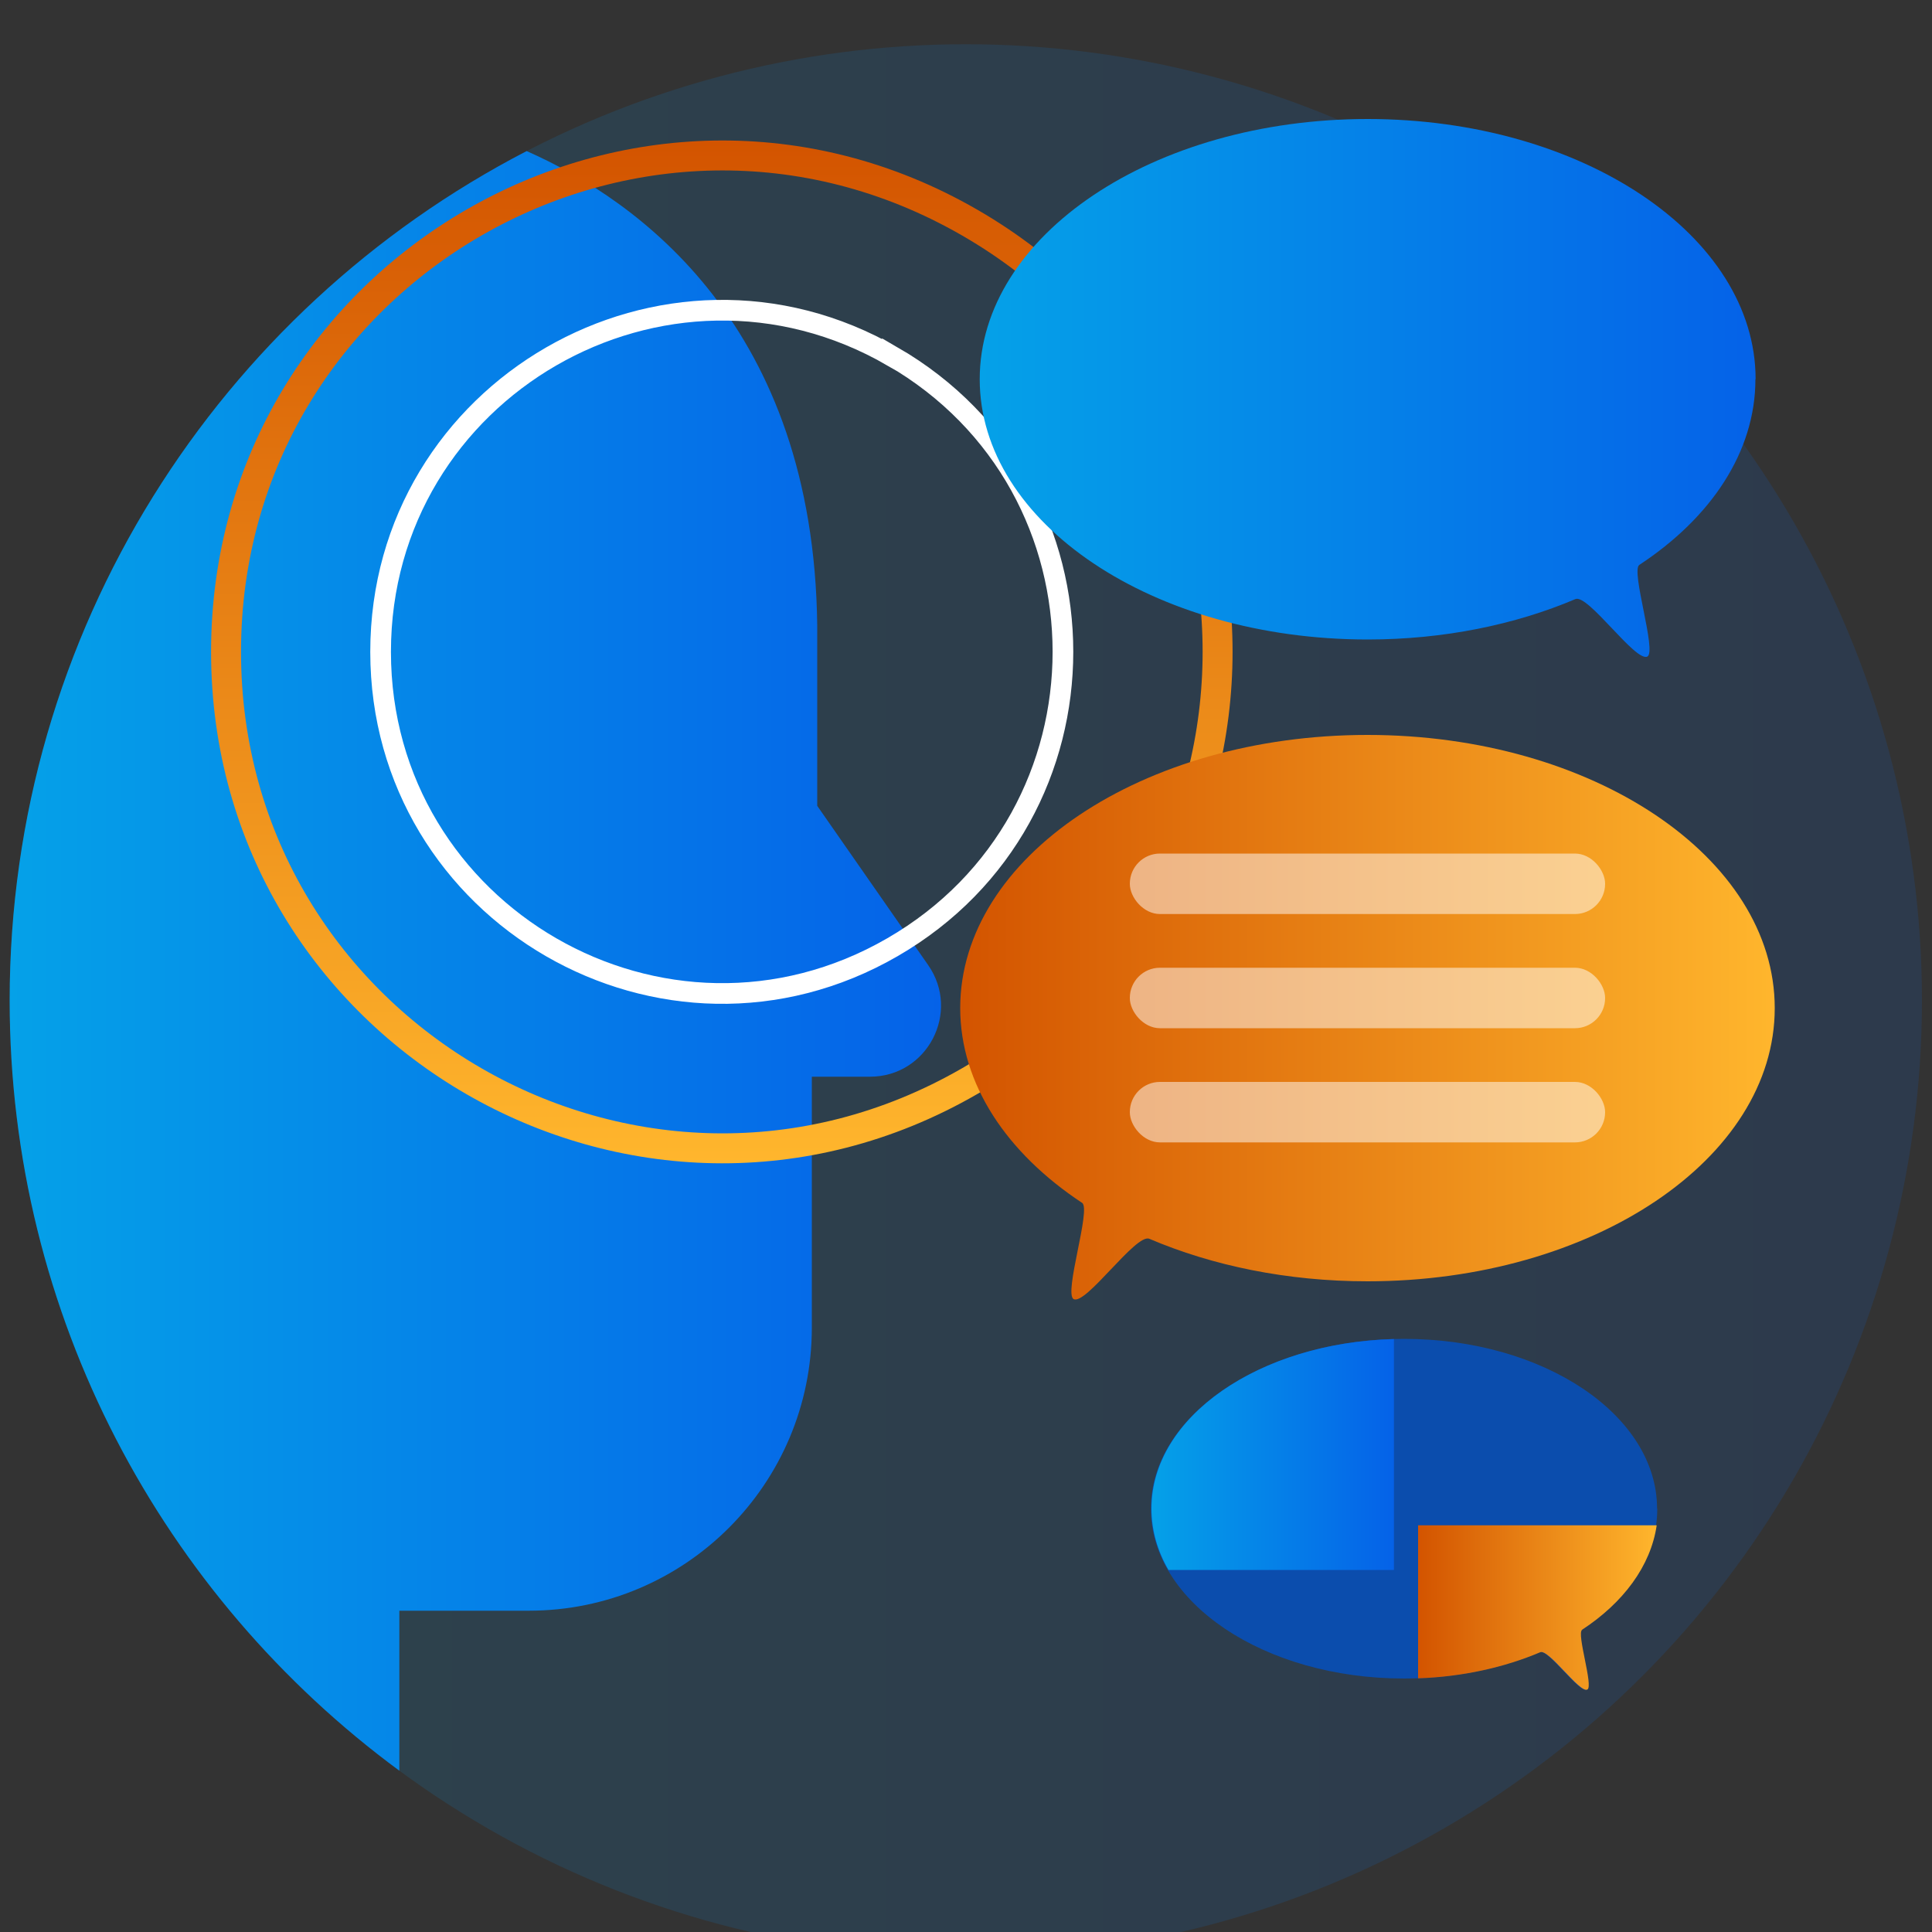 <?xml version="1.0" encoding="UTF-8"?>
<svg id="Layer_1" data-name="Layer 1" xmlns="http://www.w3.org/2000/svg" xmlns:xlink="http://www.w3.org/1999/xlink" viewBox="0 0 100 100">
  <rect x="0" y="0" width="100" height="100" fill="#333333" stroke="none"/>
  <defs>
    <style>
      .cls-1 {
        stroke: #fff;
        stroke-width: 1.07px;
      }

      .cls-1, .cls-2 {
        fill: none;
        stroke-miterlimit: 10;
      }

      .cls-3 {
        fill: #fff;
      }

      .cls-4 {
        fill: #0b4dad;
      }

      .cls-5 {
        fill: url(#linear-gradient);
        isolation: isolate;
        opacity: .14;
      }

      .cls-2 {
        stroke: url(#linear-gradient-3);
        stroke-width: 1.55px;
      }

      .cls-6 {
        fill: url(#linear-gradient-4);
      }

      .cls-7 {
        fill: url(#linear-gradient-2);
      }

      .cls-8 {
        fill: url(#linear-gradient-6);
      }

      .cls-9 {
        fill: url(#linear-gradient-7);
      }

      .cls-10 {
        fill: url(#linear-gradient-5);
      }

      .cls-11 {
        opacity: .5;
      }
    </style>
    <linearGradient id="linear-gradient" x1=".5" y1="-881.66" x2="99.48" y2="-881.66" gradientTransform="translate(0 -829.88) scale(1 -1)" gradientUnits="userSpaceOnUse">
      <stop offset="0" stop-color="#05a1e8"/>
      <stop offset="1" stop-color="#0562e8"/>
    </linearGradient>
    <linearGradient id="linear-gradient-2" x1=".5" y1="-879.62" x2="48.71" y2="-879.62" xlink:href="#linear-gradient"/>
    <linearGradient id="linear-gradient-3" x1="37.36" y1="-837.15" x2="37.36" y2="-890.09" gradientTransform="translate(0 -829.88) scale(1 -1)" gradientUnits="userSpaceOnUse">
      <stop offset="0" stop-color="#d35400"/>
      <stop offset="1" stop-color="#ffb62d"/>
    </linearGradient>
    <linearGradient id="linear-gradient-4" x1="50.71" y1="-849.96" x2="90.87" y2="-849.96" xlink:href="#linear-gradient"/>
    <linearGradient id="linear-gradient-5" x1="49.7" y1="-882.53" x2="91.86" y2="-882.53" xlink:href="#linear-gradient-3"/>
    <linearGradient id="linear-gradient-6" x1="59.6" y1="-905.17" x2="72.15" y2="-905.17" xlink:href="#linear-gradient"/>
    <linearGradient id="linear-gradient-7" x1="73.4" y1="-913.09" x2="85.75" y2="-913.09" xlink:href="#linear-gradient-3"/>
  </defs>
  <circle class="cls-5" cx="49.99" cy="51.78" r="49.49"/>
  <path class="cls-7" d="M45.03,55.73h-3.01v12.99c0,8.09-6.56,14.65-14.65,14.65h-6.7v8.28C8.44,82.64,.5,68.14,.5,51.78,.5,32.64,11.36,16.05,27.26,7.82c5.84,2.58,14.85,9.08,15.04,24.54v9.35l5.74,8.24c1.7,2.44-.04,5.78-3.01,5.78Z"/>
  <path class="cls-1" d="M46.19,18.45h0c-11.77-6.8-26.49,1.7-26.49,15.29h0c0,13.59,14.72,22.09,26.49,15.29h0c11.77-6.8,11.77-23.79,0-30.59h0Z"/>
  <path class="cls-2" d="M50.19,11.52h0C33.08,1.65,11.7,13.99,11.7,33.74h0c0,19.75,21.38,32.1,38.49,22.22h0c17.11-9.88,17.11-34.57,0-44.44Z"/>
  <path class="cls-6" d="M90.86,19.63c0,3.76-2.3,7.17-6.01,9.61-.45,.3,.91,4.47,.42,4.74-.6,.33-3.08-3.26-3.73-2.97-3.11,1.32-6.8,2.09-10.75,2.09-11.09,0-20.08-6.03-20.08-13.47s8.99-13.47,20.08-13.47,20.08,6.03,20.08,13.47h0Z"/>
  <path class="cls-4" d="M85.78,78.09c0,2.46-1.5,4.68-3.92,6.27-.3,.19,.6,2.92,.27,3.09-.39,.21-2.01-2.12-2.44-1.94-2.03,.86-4.44,1.37-7.02,1.37-7.24,0-13.1-3.94-13.1-8.79s5.87-8.79,13.1-8.79,13.1,3.94,13.1,8.79h.01Z"/>
  <path class="cls-10" d="M49.7,52.17c0,3.95,2.42,7.52,6.31,10.09,.48,.31-.96,4.69-.44,4.98,.63,.34,3.23-3.42,3.92-3.12,3.26,1.39,7.13,2.2,11.29,2.2,11.64,0,21.08-6.33,21.08-14.14s-9.44-14.14-21.08-14.14-21.08,6.33-21.08,14.14h0Z"/>
  <g class="cls-11">
    <rect class="cls-3" x="58.48" y="44.18" width="24.6" height="3.13" rx="1.56" ry="1.56"/>
    <rect class="cls-3" x="58.48" y="50.09" width="24.6" height="3.13" rx="1.56" ry="1.56"/>
    <rect class="cls-3" x="58.48" y="56" width="24.6" height="3.13" rx="1.56" ry="1.56"/>
  </g>
  <path class="cls-8" d="M72.15,69.32v11.94h-11.67c-.57-.98-.88-2.05-.88-3.18,0-4.74,5.57-8.59,12.55-8.77h0Z"/>
  <path class="cls-9" d="M81.89,84.36c-.3,.19,.6,2.93,.27,3.09-.39,.21-2.01-2.13-2.44-1.93-1.84,.78-4,1.27-6.32,1.35v-7.92h12.35c-.31,2.11-1.73,4.01-3.87,5.41h.01Z"/>
</svg>